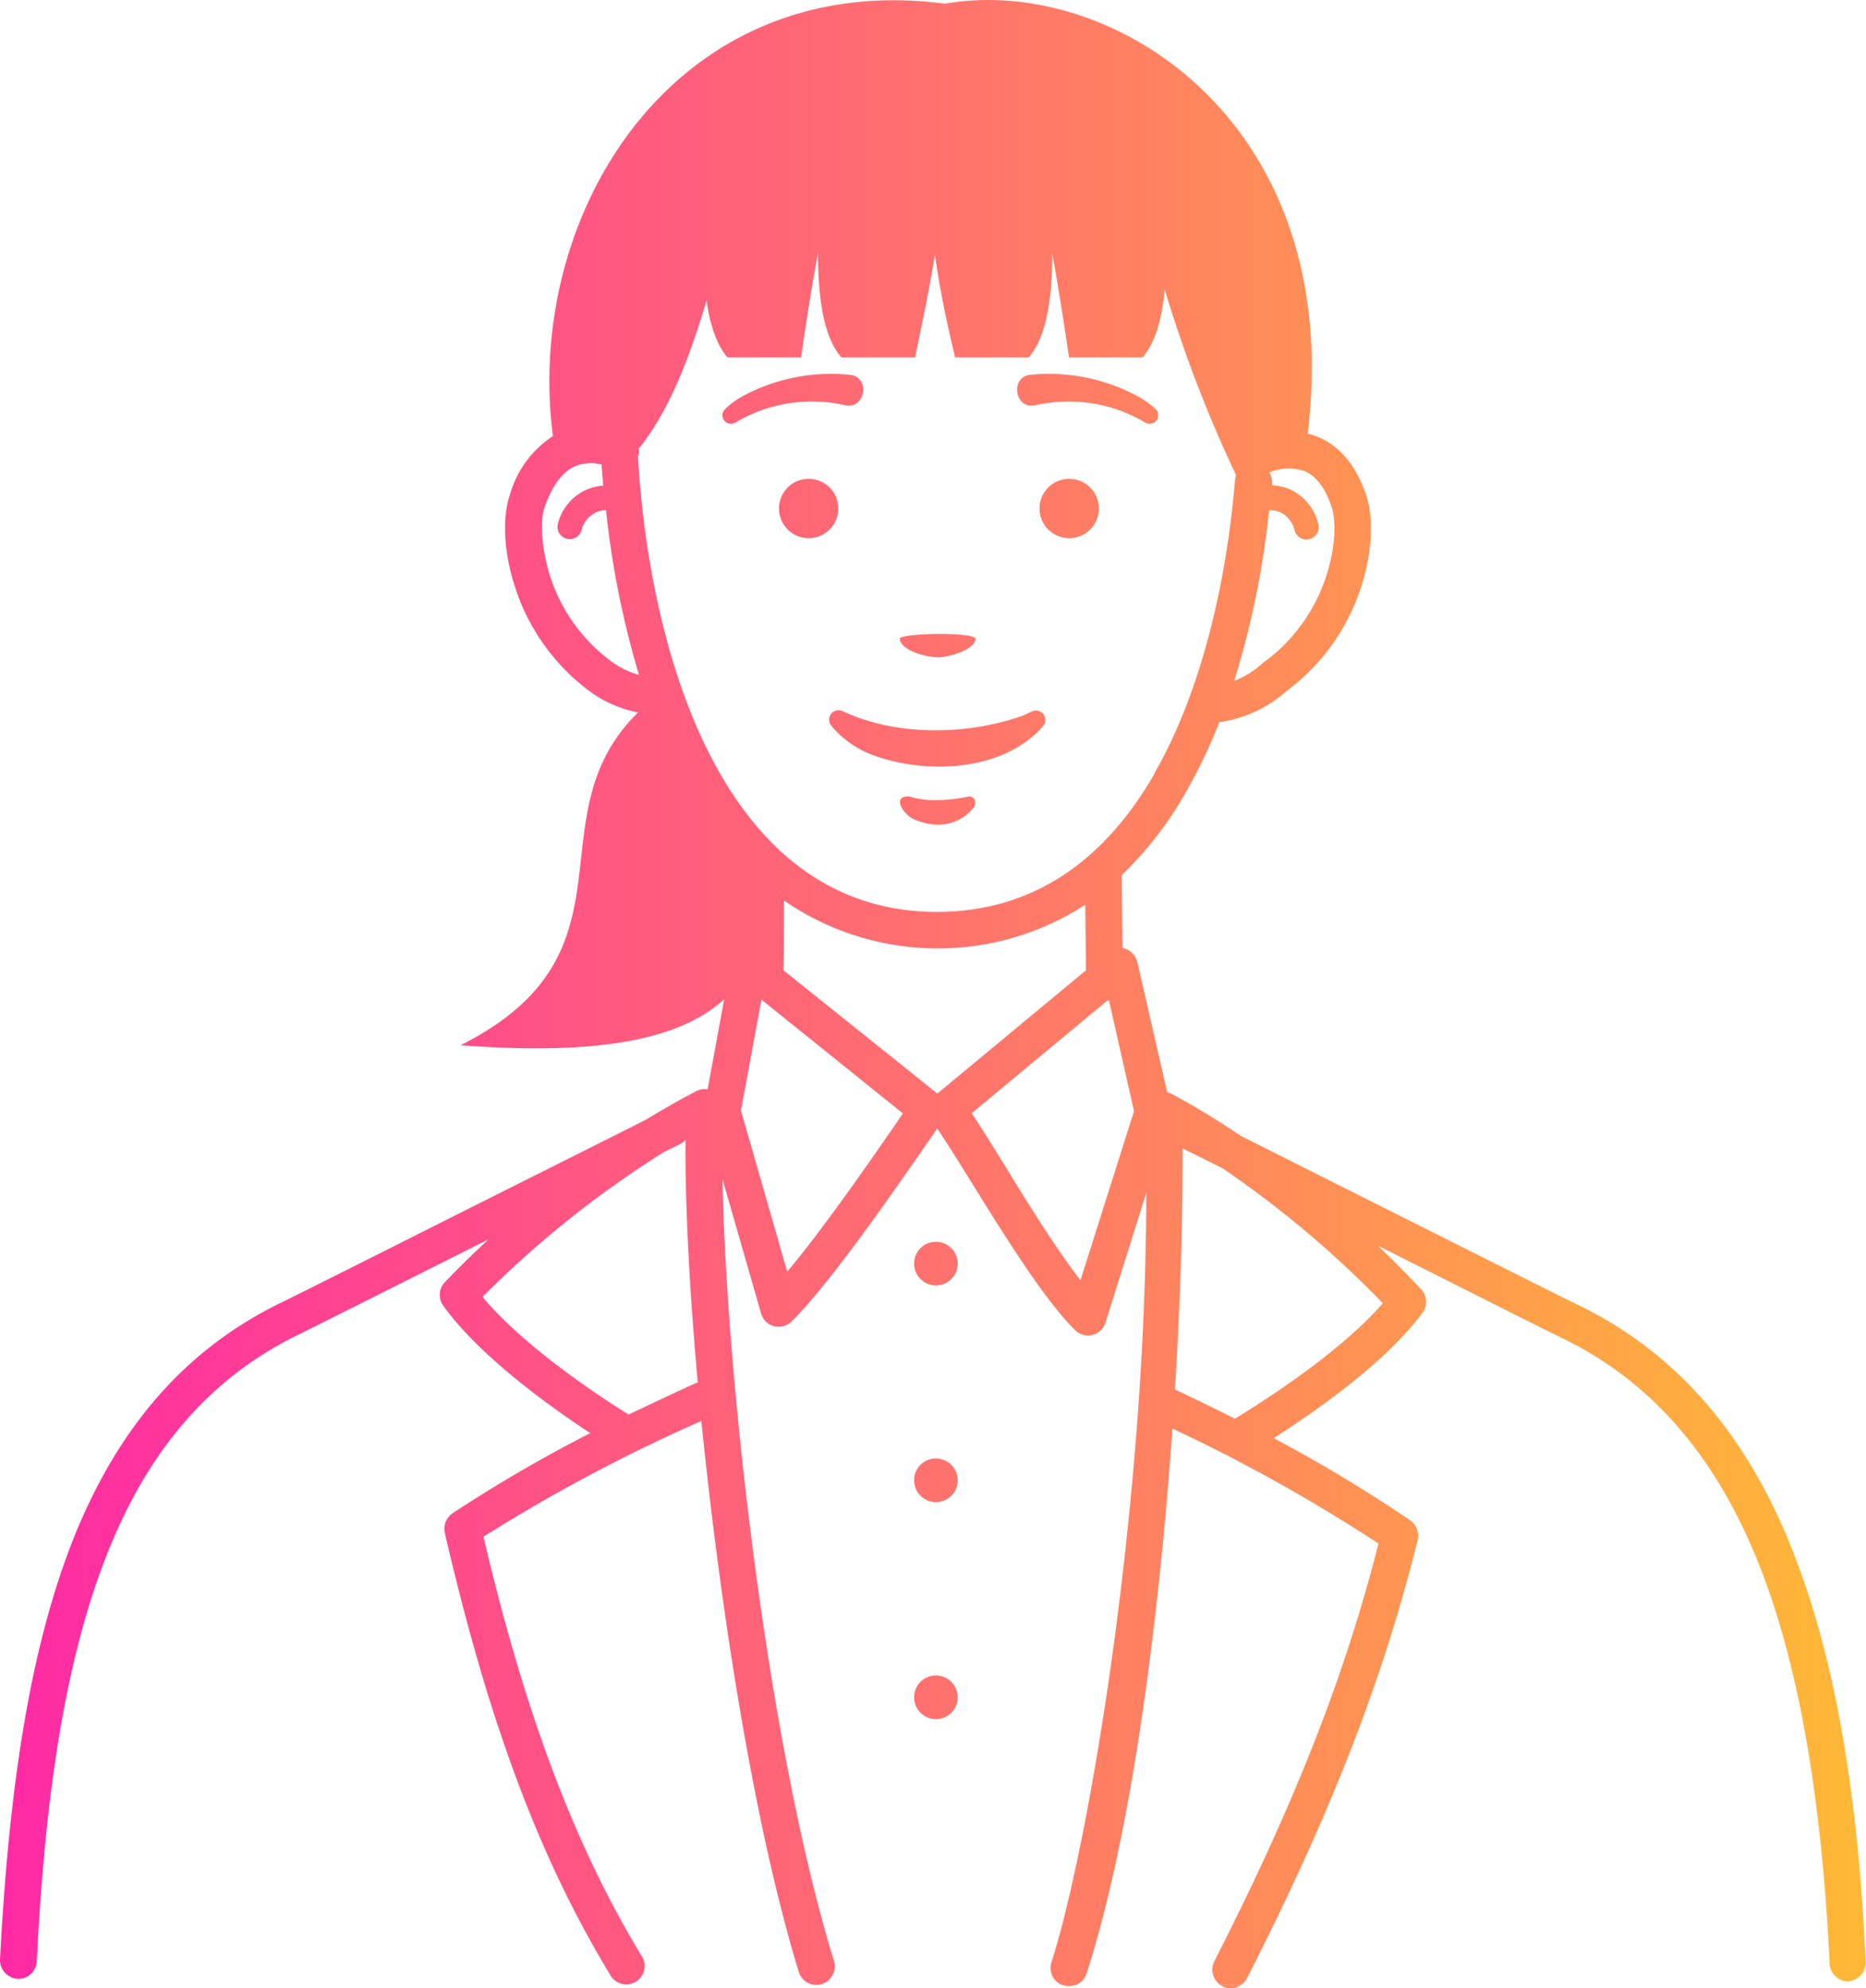 <svg xmlns="http://www.w3.org/2000/svg" xmlns:xlink="http://www.w3.org/1999/xlink" width="196.88" height="209.74" viewBox="0 0 196.88 209.74"><defs><style>.cls-1{fill:url(#名称未設定グラデーション_248);}</style><linearGradient id="名称未設定グラデーション_248" y1="104.87" x2="196.88" y2="104.87" gradientUnits="userSpaceOnUse"><stop offset="0" stop-color="#ff29a5"/><stop offset="1" stop-color="#ffb936"/></linearGradient></defs><g id="レイヤー_2" data-name="レイヤー 2"><g id="具"><path class="cls-1" d="M130.92,209.41a1.91,1.91,0,0,1-1.08.33,2,2,0,0,1-.88-.21,1.32,1.32,0,0,1-.2-.12Zm-18.74,0a2.08,2.08,0,0,0,.6.09,1.8,1.8,0,0,0,.69-.13h-1.38Zm76.57-46.81c-4.95-11.94-12.26-20.12-22.36-25-1.53-.73-9.54-4.76-18-9l-17.45-8.76a83.28,83.28,0,0,0-7.25-4.41,1.86,1.86,0,0,0-.54-.2L120,101.49a2,2,0,0,0-1.27-1.41l-.3-.07-.08-7.69a38.21,38.21,0,0,0,6.78-8.77,55.44,55.44,0,0,0,3.52-7.37,13.41,13.41,0,0,0,7.05-3.25,22.12,22.12,0,0,0,7.85-10.83c1.19-3.55,1.43-7.29.63-9.76-1-3-2.6-5.08-4.79-6.1a6.63,6.63,0,0,0-1.42-.49C142,12.92,117.41-2.72,99.71.39,71.24-3.34,55.27,22.48,58.34,46a11,11,0,0,0-4.58,6.32c-.81,2.46-.56,6.2.63,9.75A22.11,22.11,0,0,0,62.32,73a12.9,12.9,0,0,0,5,2.16C56,86.26,68,100.52,48.6,110.26c14.5,1.11,23.17-.59,27.81-4.85l-1.75,9.51a1.94,1.94,0,0,0-1.2.19c-1.74.9-3.51,1.92-5.3,3-3.93,2-12.26,6.15-20.36,10.22-8.51,4.28-16.54,8.32-18.08,9.06-10,4.84-17.22,13-22,25C3.41,173.31,1,187.39,0,206.75a2,2,0,0,0,1.85,2h.09a1.94,1.94,0,0,0,1.94-1.85c.93-18.92,3.3-32.61,7.46-43.07,4.39-11.05,11-18.57,20.07-23,1.56-.76,9.62-4.81,18.14-9.09l2-1q-2.41,2.22-4.61,4.52a1.94,1.94,0,0,0-.18,2.47c3.87,5.38,11.37,10.73,15.52,13.45a154.79,154.79,0,0,0-14.54,8.46,2,2,0,0,0-.82,2c4.61,20,10,34.38,17.42,46.62a1.94,1.94,0,1,0,3.31-2c-7-11.6-12.2-25.26-16.64-44.15A177,177,0,0,1,74,149.9c2,19.79,5.54,42.65,10.28,58.12a1.93,1.93,0,0,0,1.85,1.37,2.24,2.24,0,0,0,.57-.08A2,2,0,0,0,88,206.88c-7-22.68-11.38-61.5-11.77-82.49l4.07,14.17a1.93,1.93,0,0,0,1.37,1.34,2.05,2.05,0,0,0,.49.06,2,2,0,0,0,1.37-.56c4-4,10.13-12.81,14.16-18.62l1.2-1.73c1.09,1.62,2.39,3.71,3.76,5.92,3.53,5.68,7.54,12.12,10.78,15.35a2,2,0,0,0,1.36.56,1.84,1.84,0,0,0,.47-.06,1.91,1.91,0,0,0,1.38-1.3l4.3-13.68c0,33.47-6.17,69.23-10,81.17a1.92,1.92,0,0,0,1.16,2.4h1.38a1.94,1.94,0,0,0,1.16-1.21c4.52-14,7-33.84,8.3-48,.29-3.26.55-6.44.76-9.5a174.91,174.91,0,0,1,21.74,12.13c-3.54,14-8.92,27.61-17.32,44.07a1.94,1.94,0,0,0,.65,2.49h2.16a1.92,1.92,0,0,0,.65-.73c8.8-17.25,14.35-31.5,18-46.21a2,2,0,0,0-.79-2.07,155,155,0,0,0-14.41-8.67c4.18-2.66,11.77-7.9,15.7-13.22a1.93,1.93,0,0,0-.13-2.47c-1.45-1.56-3-3.11-4.58-4.62l1.31.66c8.49,4.27,16.51,8.31,18.07,9.06,9.2,4.44,15.9,12,20.47,23,4.36,10.53,6.92,24.6,7.83,43.05a1.94,1.94,0,0,0,1.94,1.84H195a2,2,0,0,0,1.85-2C196,188.09,193.29,173.59,188.75,162.64ZM133.17,70a9.31,9.31,0,0,1-2.95,1.82,91.71,91.71,0,0,0,3.68-18A3.24,3.24,0,0,1,135,54a2.81,2.81,0,0,1,1.6,2,1.31,1.31,0,0,0,1.24.91,1.26,1.26,0,0,0,.38-.06,1.29,1.29,0,0,0,.86-1.62A5.34,5.34,0,0,0,136,51.58a5.55,5.55,0,0,0-1.81-.39c0-.07,0-.14,0-.21a2,2,0,0,0-.26-1.14,5.11,5.11,0,0,1,3.84-.09q1.78.84,2.75,3.8c.86,2.63,0,11.07-7.16,16.3Zm-2.85,79.67c-2.32-1.17-4.46-2.2-6.35-3.1.64-10.34.84-19.21.8-25.43l4.22,2.1a108.51,108.51,0,0,1,16.91,14.24C141.32,142.78,133,148,130.32,149.65Zm-8.54-68c-5.55,9.62-13.26,14.5-22.88,14.53-10.12,0-18.09-5.41-23.7-16-4.36-8.24-7.14-19.58-7.89-32a1.77,1.77,0,0,0,.08-.85c2.73-3.47,4.85-7.91,7.16-15.65.32,2.32,1,4.62,2.21,6h7.76s1-7,1.79-11c0,3.25.25,8.52,2.47,11h7.76s1.41-6.44,2.1-10.87c.72,5.28,2.14,10.87,2.14,10.87h7.76c2.21-2.5,2.51-7.77,2.47-11,.77,4.05,1.78,11,1.78,11h7.76c1.46-1.65,2.09-4.49,2.34-7.16a139.85,139.85,0,0,0,7.54,19.61,1.64,1.64,0,0,0-.13.55C129.28,62.86,126.26,73.86,121.78,81.61ZM114,135.05c-2.57-3.32-5.55-8.1-8-12.13-1.24-2-2.43-3.91-3.47-5.49l14.29-11.87a.63.63,0,0,0,.19,0l2.64,11.66ZM98.9,115.36l-16.23-13L82.73,95a28.57,28.57,0,0,0,31.78.44l.07,6.92Zm-4.39,3.21c-3.23,4.66-7.81,11.26-11.45,15.58l-4.88-17,2.16-11.7h0l14.92,12ZM66.32,149.22c-2.67-1.66-10.9-7-15.41-12.41a107.82,107.82,0,0,1,19.14-15.28l1.67-.82a2.18,2.18,0,0,0,.61-.46c-.06,6.53.39,15.54,1.29,25.59a1.34,1.34,0,0,0-.26.09C71.3,146.86,68.92,148,66.32,149.22ZM64.61,69.85a18,18,0,0,1-7.43-14.33,6.76,6.76,0,0,1,.27-2C58,52,58.91,50,60.64,49.2A4.39,4.39,0,0,1,63.47,49c.05.7.11,1.45.18,2.23a5.71,5.71,0,0,0-1.66.38,5.34,5.34,0,0,0-3.11,3.58,1.29,1.29,0,0,0,.85,1.62,1.32,1.32,0,0,0,.39.06,1.29,1.29,0,0,0,1.23-.91A2.82,2.82,0,0,1,63,54a3.17,3.17,0,0,1,.94-.2,95,95,0,0,0,3.48,17.39A8.49,8.49,0,0,1,64.61,69.85Zm31.84,63.42A2.3,2.3,0,1,0,98.74,131,2.29,2.29,0,0,0,96.45,133.27Zm0,22.89a2.3,2.3,0,1,0,2.29-2.3A2.28,2.28,0,0,0,96.45,156.16Zm0,22.88a2.3,2.3,0,1,0,2.29-2.29A2.29,2.29,0,0,0,96.45,179Zm-8-125.4a3.13,3.13,0,1,0-3.12,3.13,3.12,3.12,0,0,0,3.12-3.13Zm27.49,0a3.13,3.13,0,1,0-3.12,3.13,3.12,3.12,0,0,0,3.12-3.13Zm-17,15.7c1.33,0,4-.88,4-2-.65-.7-7.68-.53-8,0,0,1.23,2.72,2,4.06,2ZM87.72,76.57a10.44,10.44,0,0,0,4.76,3.22c5.66,1.94,13.58,1.5,17.64-3.27A1,1,0,0,0,109,75c-.31.14-.29.12-1,.46-5.88,2.12-13.36,2.24-19.05-.42A1,1,0,0,0,87.72,76.57Zm8.84,9.9a6.18,6.18,0,0,0,2.33.52,4.72,4.72,0,0,0,3.73-1.67c.53-.56.29-1.34-.44-1.29a17.17,17.17,0,0,1-3.39.38h.1a9.41,9.41,0,0,1-3-.4C93.92,84,95.52,86.17,96.56,86.47ZM89.13,42.74c2.18.52,2.76-3,.53-3.2a19.68,19.68,0,0,0-11.28,2.24,8.89,8.89,0,0,0-1.88,1.38.9.9,0,0,0,1.07,1.43,15.77,15.77,0,0,1,11.56-1.85Zm20.16,0a15.79,15.79,0,0,1,11.57,1.85.9.9,0,0,0,1.07-1.43A9,9,0,0,0,120,41.78a19.64,19.64,0,0,0-11.27-2.24c-2.23.21-1.66,3.72.52,3.2Z"/></g></g></svg>